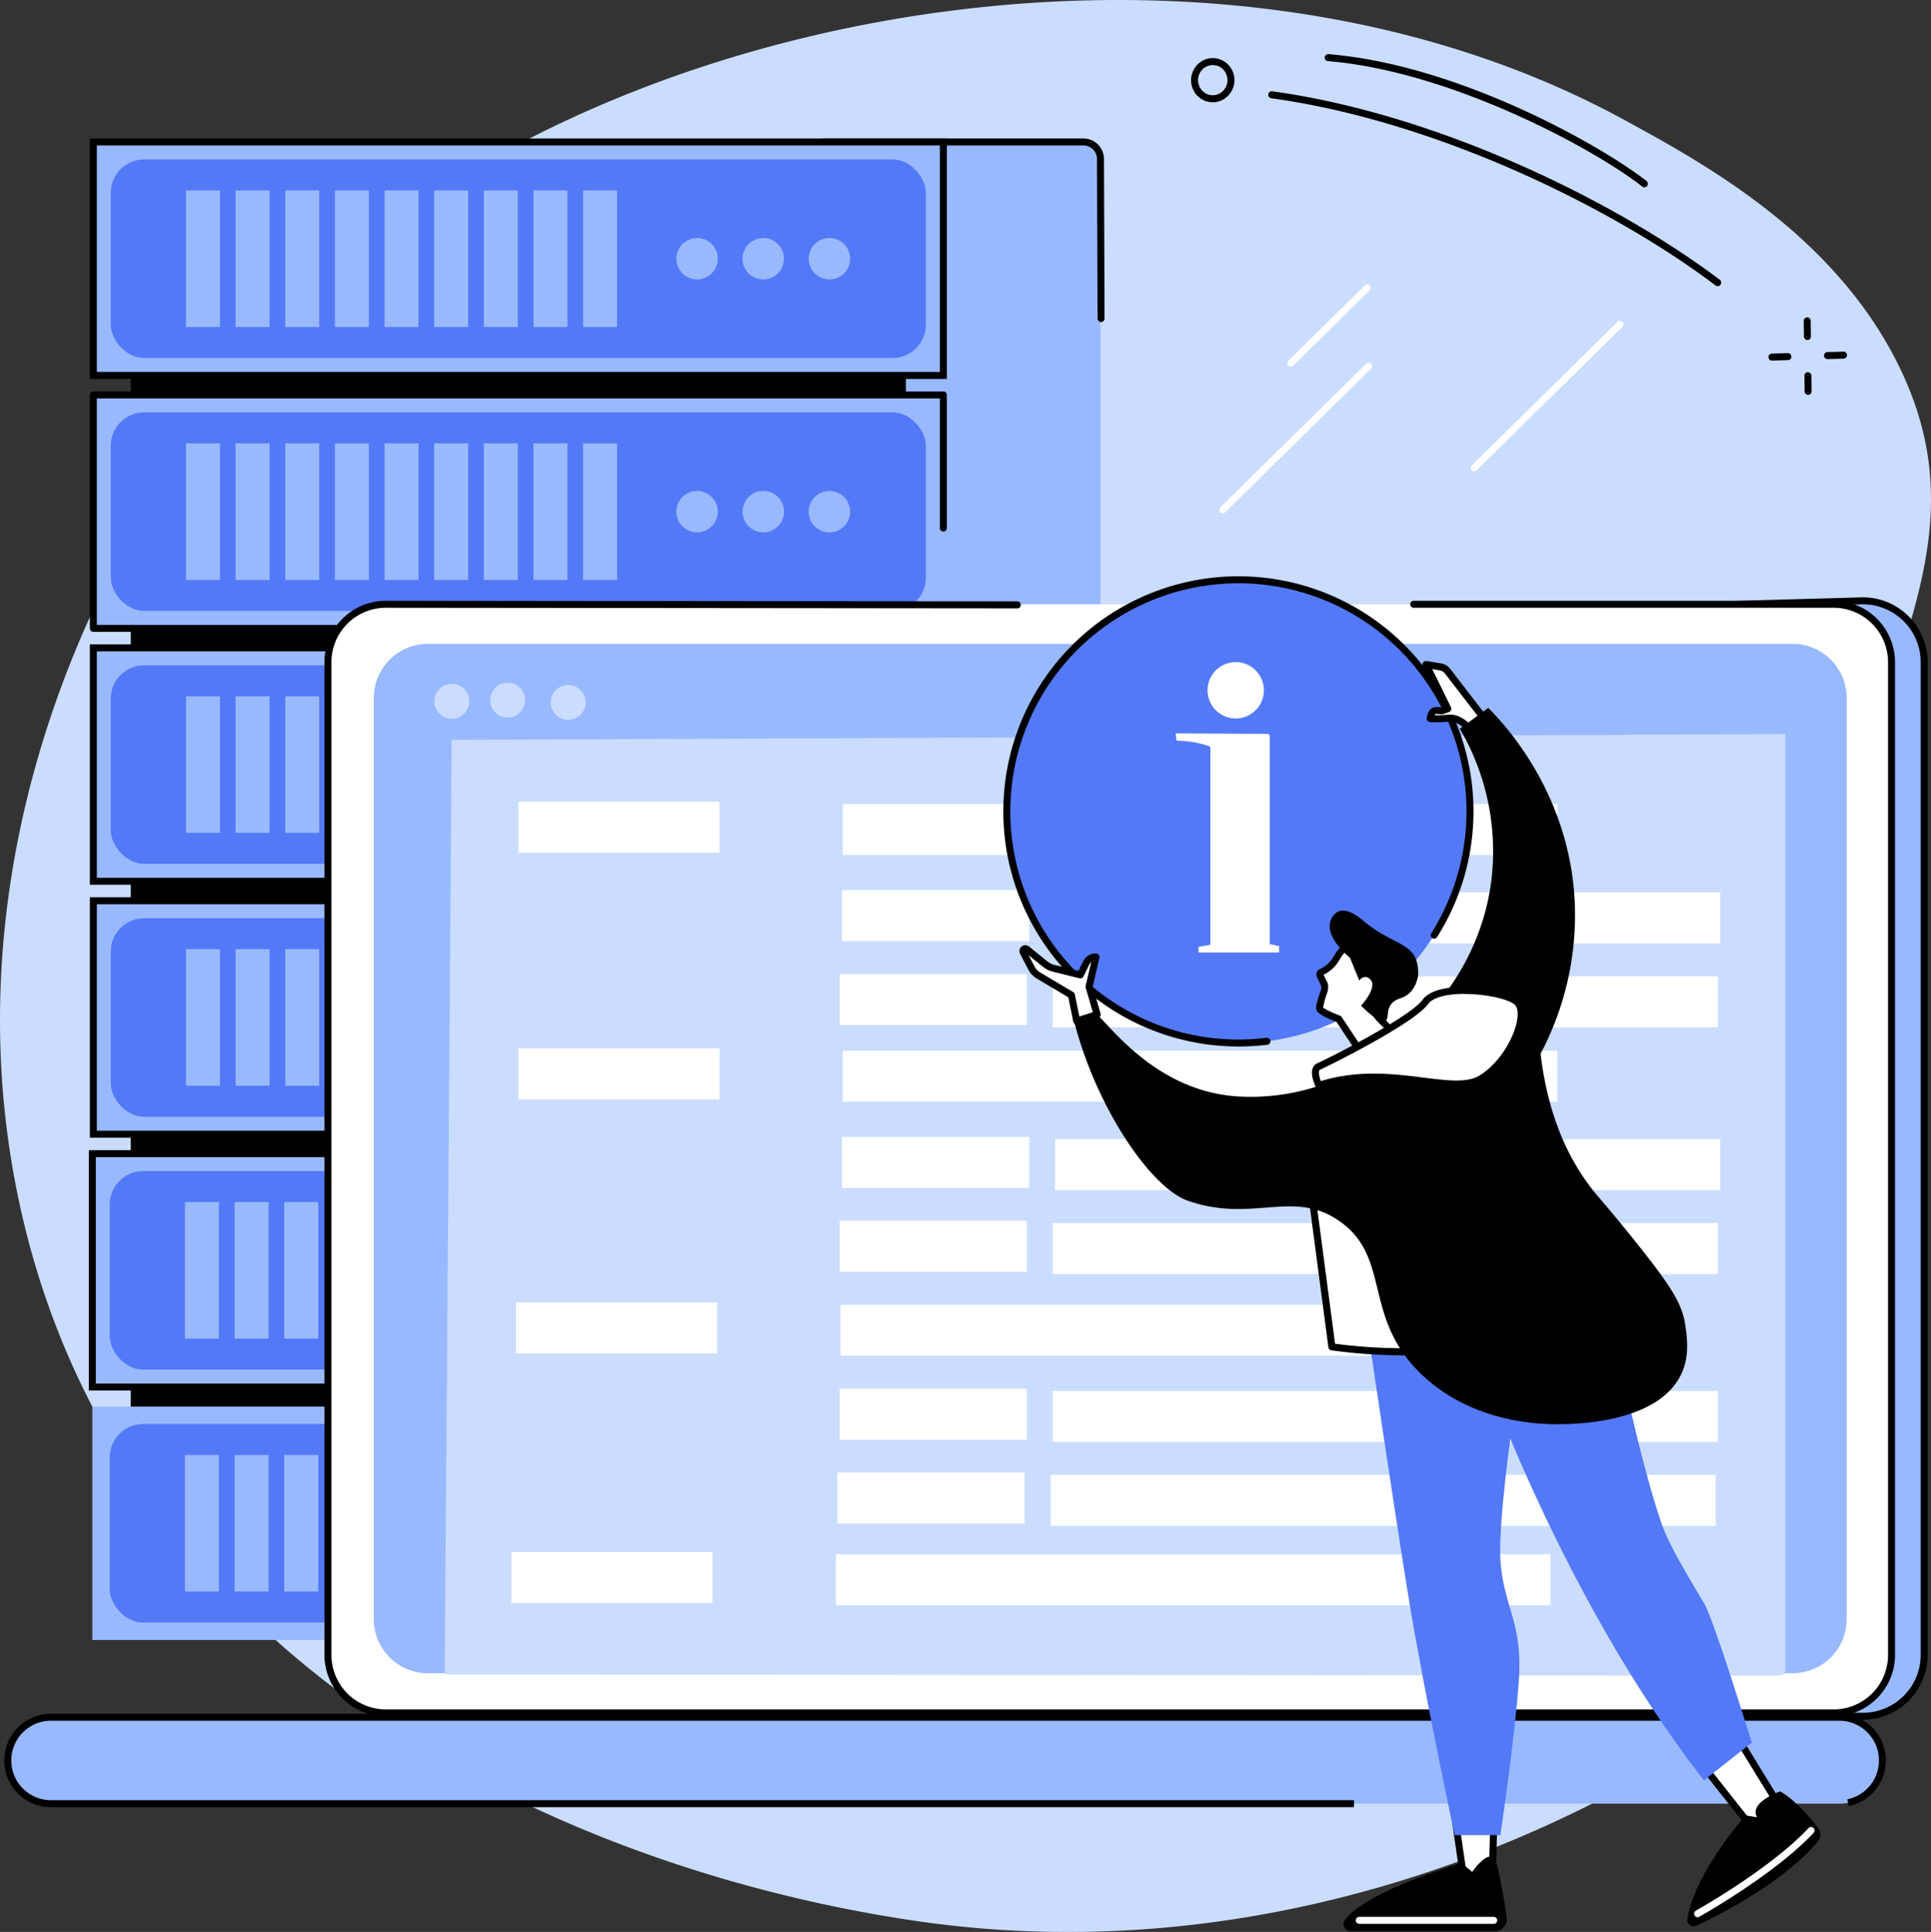 <svg xmlns="http://www.w3.org/2000/svg" viewBox="0 0 829.64 829.96"><rect x="0" y="0" width="829.64" height="829.96" fill="#333333" stroke="none"/><defs><style>.cls-1{fill:#caddff;}.cls-2{fill:#99b9ff;}.cls-3{fill:#5479f7;}.cls-4{fill:#fff;}</style></defs><g id="Layer_2" data-name="Layer 2"><g id="Illustration"><path class="cls-1" d="M815.59,156.72C787.85,100.65,732.38,70.36,698,51.58,549.29-29.61,346.7-7.93,212,67.84,79.11,142.63-37.28,336.93,11.23,529.23c48.69,193,238.88,275,382.36,296,227.83,33.36,419.3-118.72,429.79-171.49a136.31,136.31,0,0,0,2.4-30.69c-4-38.1-35.34-60.72-42.61-147.53C769.8,315.77,864.26,255.05,815.59,156.72Z"></path><path class="cls-2" d="M362.12,61H472.81a0,0,0,0,1,0,0V705.18a0,0,0,0,1,0,0H361.72a7.75,7.75,0,0,1-7.75-7.75V69.15A8.14,8.14,0,0,1,362.12,61Z" transform="translate(826.78 766.18) rotate(180)"></path><path d="M459.9,706.68H354a1.5,1.5,0,0,1-1.5-1.5V61a1.5,1.5,0,0,1,1.5-1.5H465.5a8.82,8.82,0,0,1,8.81,8.8l.25,68.54a1.48,1.48,0,0,1-1.49,1.5h0a1.51,1.51,0,0,1-1.5-1.49l-.25-68.54a5.81,5.81,0,0,0-5.81-5.81h-110V703.68H459.9a1.5,1.5,0,0,1,0,3Z"></path><rect x="56.2" y="111.14" width="333.01" height="569.49" transform="translate(445.4 791.78) rotate(180)"></rect><rect class="cls-2" x="40.11" y="61.01" width="365.19" height="100.28" transform="translate(445.4 222.29) rotate(180)"></rect><path d="M406.8,162.78H38.61V59.51H406.8Zm-365.19-3H403.8V62.51H41.61Z"></path><rect class="cls-3" x="47.59" y="68.49" width="350.22" height="85.31" rx="14.35"></rect><circle class="cls-2" cx="356.36" cy="111.14" r="8.9"></circle><circle class="cls-2" cx="327.93" cy="111.14" r="8.9"></circle><circle class="cls-2" cx="299.49" cy="111.14" r="8.9"></circle><rect class="cls-2" x="250.52" y="81.81" width="14.59" height="58.67" transform="translate(515.63 222.29) rotate(180)"></rect><rect class="cls-2" x="229.19" y="81.81" width="14.59" height="58.67" transform="translate(472.98 222.29) rotate(180)"></rect><rect class="cls-2" x="207.87" y="81.81" width="14.59" height="58.67" transform="translate(430.33 222.29) rotate(180)"></rect><rect class="cls-2" x="186.54" y="81.81" width="14.59" height="58.67" transform="translate(387.68 222.29) rotate(180)"></rect><rect class="cls-2" x="165.22" y="81.81" width="14.59" height="58.67" transform="translate(345.02 222.29) rotate(180)"></rect><rect class="cls-2" x="143.89" y="81.81" width="14.59" height="58.67" transform="translate(302.37 222.29) rotate(180)"></rect><rect class="cls-2" x="122.56" y="81.81" width="14.59" height="58.67" transform="translate(259.72 222.29) rotate(180)"></rect><rect class="cls-2" x="101.24" y="81.81" width="14.59" height="58.67" transform="translate(217.06 222.29) rotate(180)"></rect><rect class="cls-2" x="79.91" y="81.81" width="14.59" height="58.67" transform="translate(174.41 222.29) rotate(180)"></rect><rect class="cls-2" x="40.11" y="169.66" width="365.19" height="100.28"></rect><rect class="cls-3" x="47.59" y="177.14" width="350.22" height="85.31" rx="14.35"></rect><circle class="cls-2" cx="356.36" cy="219.8" r="8.9" transform="translate(-40.97 87.75) rotate(-13.28)"></circle><circle class="cls-2" cx="327.93" cy="219.8" r="8.9" transform="translate(-30.97 55.37) rotate(-9.22)"></circle><circle class="cls-2" cx="299.49" cy="219.8" r="8.9" transform="translate(-67.7 276.15) rotate(-45)"></circle><rect class="cls-2" x="250.52" y="190.46" width="14.59" height="58.67" transform="translate(515.63 439.59) rotate(180)"></rect><rect class="cls-2" x="229.19" y="190.46" width="14.59" height="58.67" transform="translate(472.98 439.59) rotate(180)"></rect><rect class="cls-2" x="207.87" y="190.46" width="14.59" height="58.67" transform="translate(430.33 439.59) rotate(180)"></rect><rect class="cls-2" x="186.54" y="190.46" width="14.59" height="58.67" transform="translate(387.68 439.59) rotate(180)"></rect><rect class="cls-2" x="165.22" y="190.46" width="14.59" height="58.67" transform="translate(345.02 439.59) rotate(180)"></rect><rect class="cls-2" x="143.89" y="190.46" width="14.59" height="58.67" transform="translate(302.37 439.59) rotate(180)"></rect><rect class="cls-2" x="122.56" y="190.46" width="14.59" height="58.67" transform="translate(259.72 439.59) rotate(180)"></rect><rect class="cls-2" x="101.24" y="190.46" width="14.59" height="58.67" transform="translate(217.06 439.59) rotate(180)"></rect><rect class="cls-2" x="79.91" y="190.46" width="14.59" height="58.67" transform="translate(174.41 439.59) rotate(180)"></rect><path d="M334.4,271.44H40.11a1.5,1.5,0,0,1-1.5-1.5V169.66a1.5,1.5,0,0,1,1.5-1.5H405.3a1.5,1.5,0,0,1,1.5,1.5v57.19a1.5,1.5,0,0,1-3,0V171.16H41.61v97.28H334.4a1.5,1.5,0,0,1,0,3Z"></path><rect class="cls-2" x="40.11" y="278.31" width="365.19" height="100.28" transform="translate(445.4 656.9) rotate(180)"></rect><path d="M406.8,380.09H38.61V276.81H406.8Zm-365.19-3H403.8V279.81H41.61Z"></path><rect class="cls-3" x="47.59" y="285.79" width="350.22" height="85.31" rx="14.35"></rect><circle class="cls-2" cx="356.36" cy="328.45" r="8.9" transform="translate(-127.87 348.19) rotate(-45)"></circle><circle class="cls-2" cx="327.93" cy="328.45" r="8.9" transform="translate(-101.01 505.72) rotate(-67.5)"></circle><circle class="cls-2" cx="299.49" cy="328.45" r="8.9" transform="translate(-67.45 77.6) rotate(-13.28)"></circle><rect class="cls-2" x="250.52" y="299.11" width="14.59" height="58.67" transform="translate(515.63 656.9) rotate(180)"></rect><rect class="cls-2" x="229.19" y="299.11" width="14.59" height="58.67" transform="translate(472.98 656.9) rotate(180)"></rect><rect class="cls-2" x="207.87" y="299.11" width="14.59" height="58.67" transform="translate(430.33 656.9) rotate(180)"></rect><rect class="cls-2" x="186.54" y="299.11" width="14.59" height="58.67" transform="translate(387.68 656.9) rotate(180)"></rect><rect class="cls-2" x="165.22" y="299.11" width="14.59" height="58.67" transform="translate(345.02 656.9) rotate(180)"></rect><rect class="cls-2" x="143.89" y="299.11" width="14.59" height="58.67" transform="translate(302.37 656.9) rotate(180)"></rect><rect class="cls-2" x="122.56" y="299.11" width="14.59" height="58.67" transform="translate(259.72 656.9) rotate(180)"></rect><rect class="cls-2" x="101.24" y="299.11" width="14.59" height="58.67" transform="translate(217.06 656.9) rotate(180)"></rect><rect class="cls-2" x="79.91" y="299.11" width="14.59" height="58.67" transform="translate(174.41 656.9) rotate(180)"></rect><rect class="cls-2" x="40.11" y="386.96" width="365.19" height="100.28" transform="translate(445.4 874.2) rotate(180)"></rect><path d="M406.8,488.74H38.61V385.46H406.8Zm-365.19-3H403.8V388.46H41.61Z"></path><rect class="cls-3" x="47.59" y="394.45" width="350.22" height="85.31" rx="14.35"></rect><circle class="cls-2" cx="356.36" cy="437.1" r="8.9"></circle><circle class="cls-2" cx="327.93" cy="437.1" r="8.9"></circle><circle class="cls-2" cx="299.49" cy="437.1" r="8.9"></circle><rect class="cls-2" x="250.52" y="407.77" width="14.59" height="58.67" transform="translate(515.63 874.2) rotate(180)"></rect><rect class="cls-2" x="229.19" y="407.77" width="14.59" height="58.67" transform="translate(472.98 874.2) rotate(180)"></rect><rect class="cls-2" x="207.87" y="407.77" width="14.59" height="58.67" transform="translate(430.33 874.2) rotate(180)"></rect><rect class="cls-2" x="186.54" y="407.77" width="14.59" height="58.67" transform="translate(387.68 874.2) rotate(180)"></rect><rect class="cls-2" x="165.22" y="407.77" width="14.59" height="58.67" transform="translate(345.02 874.2) rotate(180)"></rect><rect class="cls-2" x="143.89" y="407.77" width="14.59" height="58.67" transform="translate(302.37 874.2) rotate(180)"></rect><rect class="cls-2" x="122.56" y="407.77" width="14.59" height="58.67" transform="translate(259.72 874.2) rotate(180)"></rect><rect class="cls-2" x="101.24" y="407.77" width="14.59" height="58.67" transform="translate(217.06 874.2) rotate(180)"></rect><rect class="cls-2" x="79.91" y="407.77" width="14.59" height="58.67" transform="translate(174.41 874.2) rotate(180)"></rect><rect class="cls-2" x="39.66" y="495.59" width="365.19" height="100.28" transform="translate(444.52 1091.46) rotate(180)"></rect><path d="M406.35,597.37H38.16V494.09H406.35Zm-365.19-3H403.35V497.09H41.16Z"></path><rect class="cls-3" x="47.15" y="503.08" width="350.22" height="85.31" rx="14.35"></rect><circle class="cls-2" cx="355.92" cy="545.73" r="8.9"></circle><circle class="cls-2" cx="327.48" cy="545.73" r="8.9"></circle><circle class="cls-2" cx="299.04" cy="545.73" r="8.9"></circle><rect class="cls-2" x="250.08" y="516.4" width="14.59" height="58.67" transform="translate(514.75 1091.46) rotate(180)"></rect><rect class="cls-2" x="228.75" y="516.4" width="14.59" height="58.67" transform="translate(472.09 1091.46) rotate(180)"></rect><rect class="cls-2" x="207.42" y="516.4" width="14.59" height="58.67" transform="translate(429.44 1091.46) rotate(180)"></rect><rect class="cls-2" x="186.1" y="516.4" width="14.59" height="58.67" transform="translate(386.79 1091.46) rotate(180)"></rect><rect class="cls-2" x="164.77" y="516.4" width="14.59" height="58.67" transform="translate(344.13 1091.46) rotate(180)"></rect><rect class="cls-2" x="143.44" y="516.4" width="14.59" height="58.67" transform="translate(301.48 1091.46) rotate(180)"></rect><rect class="cls-2" x="122.12" y="516.4" width="14.59" height="58.67" transform="translate(258.83 1091.46) rotate(180)"></rect><rect class="cls-2" x="100.79" y="516.4" width="14.59" height="58.67" transform="translate(216.18 1091.46) rotate(180)"></rect><rect class="cls-2" x="79.47" y="516.4" width="14.59" height="58.67" transform="translate(173.52 1091.46) rotate(180)"></rect><rect class="cls-2" x="39.66" y="604.25" width="365.19" height="100.28" transform="translate(444.52 1308.77) rotate(180)"></rect><rect class="cls-3" x="47.15" y="611.73" width="350.22" height="85.31" rx="14.35"></rect><circle class="cls-2" cx="355.92" cy="654.38" r="8.9" transform="translate(-384.86 732.79) rotate(-67.5)"></circle><circle class="cls-2" cx="327.48" cy="654.38" r="8.9" transform="translate(-141.59 92.75) rotate(-13.28)"></circle><circle class="cls-2" cx="299.04" cy="654.38" r="8.9" transform="translate(-419.97 680.24) rotate(-67.5)"></circle><rect class="cls-2" x="250.08" y="625.05" width="14.59" height="58.67" transform="translate(514.75 1308.77) rotate(180)"></rect><rect class="cls-2" x="228.75" y="625.05" width="14.59" height="58.67" transform="translate(472.09 1308.77) rotate(180)"></rect><rect class="cls-2" x="207.42" y="625.05" width="14.59" height="58.67" transform="translate(429.44 1308.77) rotate(180)"></rect><rect class="cls-2" x="186.1" y="625.05" width="14.59" height="58.67" transform="translate(386.79 1308.77) rotate(180)"></rect><rect class="cls-2" x="164.77" y="625.05" width="14.59" height="58.67" transform="translate(344.13 1308.77) rotate(180)"></rect><rect class="cls-2" x="143.44" y="625.05" width="14.59" height="58.67" transform="translate(301.48 1308.77) rotate(180)"></rect><rect class="cls-2" x="122.12" y="625.05" width="14.59" height="58.67" transform="translate(258.83 1308.77) rotate(180)"></rect><rect class="cls-2" x="100.79" y="625.05" width="14.59" height="58.67" transform="translate(216.18 1308.77) rotate(180)"></rect><rect class="cls-2" x="79.47" y="625.05" width="14.59" height="58.67" transform="translate(173.52 1308.77) rotate(180)"></rect><path d="M738,122.94a1.52,1.52,0,0,1-.9-.3c-43.55-32.95-119.47-70.59-190.9-80.43a1.5,1.5,0,1,1,.41-3c72,9.92,148.44,47.83,192.3,81a1.5,1.5,0,0,1,.29,2.1A1.52,1.52,0,0,1,738,122.94Z"></path><path d="M706.51,80.46a1.45,1.45,0,0,1-.92-.32c-21.32-16.68-82.82-49.62-135.05-53.88a1.5,1.5,0,1,1,.24-3c56,4.57,117.28,39.35,136.66,54.51a1.51,1.51,0,0,1,.25,2.11A1.47,1.47,0,0,1,706.51,80.46Z"></path><path class="cls-4" d="M525.4,220.49a1.48,1.48,0,0,1-1.07-.45,1.5,1.5,0,0,1,0-2.12l62.54-61.57a1.5,1.5,0,1,1,2.1,2.13l-62.53,61.57A1.49,1.49,0,0,1,525.4,220.49Z"></path><path class="cls-4" d="M633.4,202.49a1.48,1.48,0,0,1-1.07-.45,1.5,1.5,0,0,1,0-2.12l62.54-61.57a1.5,1.5,0,1,1,2.1,2.13l-62.53,61.57A1.49,1.49,0,0,1,633.4,202.49Z"></path><path class="cls-4" d="M554.6,157.5a1.47,1.47,0,0,1-1.07-.44,1.5,1.5,0,0,1,0-2.12l32.92-32.41a1.5,1.5,0,0,1,2.1,2.14l-32.91,32.4A1.49,1.49,0,0,1,554.6,157.5Z"></path><path d="M785.19,154.25a1.5,1.5,0,0,1,0-3l6.82-.18a1.49,1.49,0,0,1,1.54,1.46,1.5,1.5,0,0,1-1.45,1.54l-6.83.18Z"></path><path d="M761.3,154.9a1.5,1.5,0,0,1,0-3l6.82-.19a1.5,1.5,0,0,1,.08,3l-6.82.19Z"></path><path d="M776.55,146.07a1.5,1.5,0,0,1-1.5-1.48l-.08-6.73a1.5,1.5,0,0,1,1.48-1.52h0a1.5,1.5,0,0,1,1.5,1.49l.08,6.72a1.5,1.5,0,0,1-1.48,1.52Z"></path><path d="M776.84,169.62a1.5,1.5,0,0,1-1.5-1.48l-.08-6.73a1.5,1.5,0,0,1,1.48-1.52,1.53,1.53,0,0,1,1.52,1.48l.08,6.73a1.5,1.5,0,0,1-1.48,1.52Z"></path><path d="M521.06,43.94a9.15,9.15,0,0,1-3.33-.63,9.32,9.32,0,0,1-5.21-5.05,9.57,9.57,0,0,1,4.77-12.49,9.09,9.09,0,0,1,7.09-.18,9.29,9.29,0,0,1,5.21,5.05,9.56,9.56,0,0,1-4.77,12.48A9,9,0,0,1,521.06,43.94Zm0-16a6.07,6.07,0,0,0-2.53.55,6.55,6.55,0,0,0-3.24,8.56,6.33,6.33,0,0,0,3.54,3.44,6.12,6.12,0,0,0,4.77-.12,6.57,6.57,0,0,0,3.24-8.57,6.36,6.36,0,0,0-3.54-3.44A6.22,6.22,0,0,0,521.05,28Zm-3.15-.82h0Z"></path><path class="cls-2" d="M634.63,717.48c-16.42-11.73-33.41-22.67-50.68-33.11-35.05-21.17-71.39-40.1-108-58.44-19.25-9.65-39-18.38-58.58-27.36s-39.41-18-59.14-26.93q-27-12.25-54.05-24.57c-60-127.26-126.16-271.54-118-271.54L800.35,258.1a26.39,26.39,0,0,1,26.36,26.35V711a26.39,26.39,0,0,1-26.36,26.35H663C653.7,730.48,644,724.18,634.63,717.48Z"></path><path d="M800.35,738.8H662.5l-.39-.29c-5.22-3.83-10.66-7.56-15.92-11.17-4.09-2.8-8.33-5.71-12.43-8.64-15.1-10.79-31.65-21.6-50.59-33-36.94-22.32-75.26-42-107.88-58.39C460.42,619.82,445,612.79,430.05,606q-6.65-3-13.29-6.06C397.34,591,377.71,582.11,357.63,573c-16.72-7.58-35.66-16.17-54.06-24.57l-.5-.23-.23-.5c-124.2-263.6-120-270.23-118.41-272.72a2,2,0,0,1,1.73-1L800.31,256.6a27.9,27.9,0,0,1,27.9,27.85V711A27.89,27.89,0,0,1,800.35,738.8Zm-136.86-3H800.35A24.88,24.88,0,0,0,825.21,711V284.45a24.88,24.88,0,0,0-24.86-24.85L186.94,277c-.21,6.46,15.91,51.44,118.38,268.94,18.23,8.32,37,16.83,53.55,24.34,20.08,9.1,39.71,18,59.14,26.93q6.63,3,13.28,6.06c15,6.8,30.42,13.84,45.35,21.32,32.67,16.37,71.05,36.13,108.09,58.5,19,11.48,35.61,22.33,50.77,33.17,4.08,2.92,8.31,5.81,12.39,8.61C653,728.4,658.35,732.05,663.49,735.8ZM186.25,277h0Z"></path><rect class="cls-4" x="140.89" y="259.59" width="671.79" height="476.22" rx="24.86"></rect><path class="cls-2" d="M790.2,737.85H21.92a18.5,18.5,0,1,0,0,37H790.2a18.5,18.5,0,1,0,0-37Z"></path><path class="cls-2" d="M184,276.59h586a23.25,23.25,0,0,1,23.41,23.09V695.73a23.24,23.24,0,0,1-23.41,23.08H184a23.24,23.24,0,0,1-23.41-23.08v-396A23.25,23.25,0,0,1,184,276.59Z"></path><path d="M787.82,737.31H165.75A26.38,26.38,0,0,1,139.39,711V284.45a26.39,26.39,0,0,1,26.36-26.36l271.32.26a1.5,1.5,0,0,1,0,3h0l-271.31-.26a23.39,23.39,0,0,0-23.36,23.36V711a23.39,23.39,0,0,0,23.36,23.36H787.82A23.39,23.39,0,0,0,811.18,711V284.45a23.39,23.39,0,0,0-23.36-23.36H607.4a1.5,1.5,0,0,1,0-3H787.82a26.4,26.4,0,0,1,26.36,26.36V711A26.39,26.39,0,0,1,787.82,737.31Z"></path><path class="cls-2" d="M792.45,315.11l.66-14.43c0-12.75-10.84-22.91-23.66-22.91h-581a23.09,23.09,0,0,0-23.32,22.91l-.66,17.76Z"></path><circle class="cls-1" cx="194.11" cy="301.28" r="7.5"></circle><circle class="cls-1" cx="218.11" cy="300.78" r="7.5"></circle><circle class="cls-1" cx="244.11" cy="301.78" r="7.5"></circle><path class="cls-1" d="M764.56,719.85l-573.5-.5,3-401.5,573-2.5v402A2.5,2.5,0,0,1,764.56,719.85Z"></path><rect class="cls-4" x="222.72" y="450.39" width="86.39" height="21.92"></rect><rect class="cls-4" x="362.12" y="451.37" width="307" height="21.92"></rect><rect class="cls-4" x="221.72" y="559.53" width="86.39" height="21.92"></rect><rect class="cls-4" x="361.12" y="560.51" width="307" height="21.92"></rect><rect class="cls-4" x="219.73" y="666.72" width="86.39" height="21.92"></rect><rect class="cls-4" x="359.12" y="667.69" width="307" height="21.92"></rect><rect class="cls-4" x="361.75" y="488.39" width="80.43" height="21.92"></rect><rect class="cls-4" x="453.32" y="489.37" width="285.79" height="21.92"></rect><rect class="cls-4" x="360.75" y="524.45" width="80.43" height="21.92"></rect><rect class="cls-4" x="452.32" y="525.42" width="285.79" height="21.92"></rect><rect class="cls-4" x="222.73" y="344.39" width="86.39" height="21.92"></rect><rect class="cls-4" x="362.12" y="345.37" width="307" height="21.92"></rect><rect class="cls-4" x="361.75" y="382.39" width="80.43" height="21.92"></rect><rect class="cls-4" x="453.32" y="383.37" width="285.79" height="21.92"></rect><rect class="cls-4" x="360.75" y="418.45" width="80.43" height="21.92"></rect><rect class="cls-4" x="452.32" y="419.42" width="285.79" height="21.92"></rect><rect class="cls-4" x="360.75" y="596.56" width="80.43" height="21.92"></rect><rect class="cls-4" x="452.32" y="597.53" width="285.79" height="21.92"></rect><rect class="cls-4" x="359.75" y="632.61" width="80.43" height="21.92"></rect><rect class="cls-4" x="451.32" y="633.59" width="285.79" height="21.92"></rect><path d="M581.73,776.35H21.92a20.07,20.07,0,0,1,0-40.14H790.2a20.07,20.07,0,0,1,4.1,39.71l-.61-2.93a17.07,17.07,0,0,0-3.49-33.78H21.92a17.07,17.07,0,0,0,0,34.14H581.73Z"></path><circle class="cls-3" cx="532.06" cy="348.57" r="99.5" transform="translate(-90.64 478.32) rotate(-45)"></circle><circle class="cls-4" cx="530.92" cy="296.55" r="12.11"></circle><path class="cls-4" d="M545.42,405.55h.08V316.07a.85.85,0,0,0-.9-.81l-39.46-.2.24,2.56a.76.76,0,0,0,.77.65,40.43,40.43,0,0,1,13.39,2.33.75.75,0,0,1,.49.68v84.58l-5.09.91v2.43h34.64v-2.74Z"></path><path d="M532.06,449.57a101,101,0,1,1,85.44-47.12,1.5,1.5,0,1,1-2.53-1.6,98,98,0,1,0-82.91,45.72,99.34,99.34,0,0,0,12.09-.74,1.5,1.5,0,1,1,.36,3A103.25,103.25,0,0,1,532.06,449.57Z"></path><polygon class="cls-4" points="641.78 783.42 641.07 808.63 629.15 808.63 625.15 781.11 641.78 783.42"></polygon><path d="M641.07,810.13H629.15a1.5,1.5,0,0,1-1.48-1.28l-4-27.52a1.52,1.52,0,0,1,.42-1.28,1.49,1.49,0,0,1,1.27-.42l16.64,2.3a1.51,1.51,0,0,1,1.29,1.53l-.71,25.21A1.5,1.5,0,0,1,641.07,810.13Zm-10.62-3h9.16l.63-22.41-13.32-1.85Z"></path><path d="M580.26,829.67H642.1a5.27,5.27,0,0,0,5.23-6c-1.07-7.23-3-19-4.57-23.75-2.42-7.15-10.24,4.24-10.24,4.24l-4.59-3.86s-40.76,11.94-50.11,24.51A3.06,3.06,0,0,0,580.26,829.67Z"></path><path class="cls-4" d="M641.78,826.47H584a1.5,1.5,0,0,1,0-3h57.77a1.5,1.5,0,0,1,0,3Z"></path><polygon class="cls-4" points="730.16 756.62 752.83 785.33 764.82 776.33 745.41 744.66 730.16 756.62"></polygon><path d="M752.83,786.83a1.5,1.5,0,0,1-1.18-.57L729,757.54a1.46,1.46,0,0,1-.31-1.1,1.5,1.5,0,0,1,.56-1l15.26-11.95a1.54,1.54,0,0,1,1.19-.3,1.49,1.49,0,0,1,1,.7l19.41,31.67a1.49,1.49,0,0,1-.38,2l-12,9A1.49,1.49,0,0,1,752.83,786.83Zm-20.56-30,20.83,26.38,9.73-7.3L745,746.88Z"></path><path d="M728.86,827.26c10.39-4.85,37.12-18.43,52.23-36.18a4.5,4.5,0,0,0,.13-5.61c-3.22-4.28-9.74-12.2-16.4-15.89,0,0-13.54,4.71-9.91,11.1l-4.94-.8s-21.81,24.51-25,44.46A2.76,2.76,0,0,0,728.86,827.26Z"></path><path class="cls-4" d="M729.37,823.61a1.51,1.51,0,0,1-.73-2.82c.31-.17,31.77-17.78,48.3-35.36a1.5,1.5,0,1,1,2.18,2.05c-16.84,17.93-48.7,35.76-49,35.94A1.65,1.65,0,0,1,729.37,823.61Z"></path><path class="cls-3" d="M636.77,587.21s34.79,100.11,95.33,177.63l20.54-16.22S736.33,695.81,732.29,689s-14.84-24.35-18.09-33.58c-10.51-29.94-21.67-87-21.67-87Z"></path><path class="cls-3" d="M587.52,570.6S598.61,645.72,605,685.22s20,103.13,20,103.13h19.62s6.46-43.21,8-67.16-6.35-30.73-7.92-50,8.23-81.6,8.23-81.6l-29.06-28.41Z"></path><path class="cls-4" d="M593,438c-3.14-3.15-2.48-5.12-1.91-5.26a22.83,22.83,0,0,0,4.73-2.58c2.38-2.09,3.15-5.1,1.72-6.73a3.55,3.55,0,0,0-3.36-.93c.37-4.36-.88-6.44-1.93-9.43-3.59-10.32-12.6-8.17-15.86-4.47-2.85,3.24-2.64,6-8.81,9.14-.59.3-.57,1.19-.25,1.76l1.62,3.29a5,5,0,0,1,0,2.94c-.71,2.2-2.39,6.82-1.91,7.71.92,1.74,8.15,4.34,8.15,4.34L588,457.07a10.42,10.42,0,0,1-4.6,7.53,1.79,1.79,0,0,0,0,3c2.07,1.29,6.24,3.31,14.62,6.27,11.1,3.91,23.12-10.63,23.12-10.63S617.79,462.75,593,438Z"></path><path d="M602,476a13.35,13.35,0,0,1-4.48-.76c-7.1-2.5-12.12-4.66-14.92-6.41a3.25,3.25,0,0,1-1.53-2.71,3.33,3.33,0,0,1,1.48-2.8,8.92,8.92,0,0,0,3.86-5.94L574.22,439c-2.54-.94-7.49-3-8.5-4.88-.6-1.13-.17-2.92,1.43-7.71l.38-1.16a4.22,4.22,0,0,0,.1-1.8l-1.63-3.3a3.09,3.09,0,0,1-.25-2.35,2.33,2.33,0,0,1,1.18-1.42,12.77,12.77,0,0,0,6.15-5.68,21,21,0,0,1,2.2-3.11,11.14,11.14,0,0,1,10-3.39c2.67.52,6.3,2.4,8.37,8.35.19.54.38,1,.57,1.54a17.67,17.67,0,0,1,1.51,6.85,4.58,4.58,0,0,1,2.92,1.48c2,2.29,1.18,6.17-1.86,8.84a23.1,23.1,0,0,1-4.69,2.67,6.27,6.27,0,0,0,1.94,3c22.38,22.39,27.1,24.72,27.5,24.89a1.5,1.5,0,0,1,1,.91,1.51,1.51,0,0,1-.24,1.49C621.87,464.74,612.4,476,602,476Zm-33.57-43.23c.72.75,4,2.34,7.25,3.52a1.51,1.51,0,0,1,.74.58l12.81,19.33a1.51,1.51,0,0,1,.24,1,11.91,11.91,0,0,1-5.25,8.58.3.3,0,0,0-.15.26.25.25,0,0,0,.12.21c1.8,1.13,5.74,3.1,14.33,6.13,8.08,2.85,17.08-5.5,20.27-8.85-3.12-2.1-10.33-8-26.86-24.58-3.13-3.14-2.94-5.37-2.71-6.19a2.16,2.16,0,0,1,1.5-1.59,22.48,22.48,0,0,0,4.1-2.25c1.87-1.64,2.34-3.75,1.58-4.61a2.13,2.13,0,0,0-2-.44,1.51,1.51,0,0,1-1.74-1.61,14.1,14.1,0,0,0-1.25-7.19c-.2-.52-.41-1.05-.6-1.62-1.27-3.65-3.39-5.86-6.11-6.39a8.13,8.13,0,0,0-7.22,2.42,18.67,18.67,0,0,0-1.89,2.7,15.47,15.47,0,0,1-6.94,6.57l1.61,3.26c.65,1.16.33,3.29.08,4.07-.11.35-.25.75-.39,1.19A35.52,35.52,0,0,0,568.46,432.81Zm52.93,28.94Zm0,0Z"></path><path d="M580,411.44s-11.34-9-8.17-16.28a6.58,6.58,0,0,1,3.07-3.52c4-1.81,9.19,2.56,10.34,3.52,10,8.38,16.75,9.2,21,13.59,1.55,1.59,3.27,4.53,3.06,10.42-.82,4.19-2.55,6.41-4,7.66-2.93,2.56-5.47,1.82-7.55,4.52-2.33,3-.87,6.23-2.5,7.18-1.25.74-4-.08-10.48-6.49,3.87-4.33,5.78-8.6,4.41-10.74a3.58,3.58,0,0,0-2.63-1.63,3.48,3.48,0,0,0-2.52,1.63Z"></path><path class="cls-4" d="M460.32,427.49,446.2,419.1a8.29,8.29,0,0,1-3.1-3.28l-3.52-6.77a1,1,0,0,1,1.57-1.28l7.85,6.38a9.39,9.39,0,0,0,3.79,1.85l11.34,2.79,2.6-5.28a4.35,4.35,0,0,1,4.12-2.43l-3,12.77,3.46,12-8.76,2.82Z"></path><path d="M462.6,440.13a1.44,1.44,0,0,1-.75-.21,1.49,1.49,0,0,1-.72-1L459,428.44l-13.54-8.05a9.79,9.79,0,0,1-3.67-3.88l-3.52-6.76a2.54,2.54,0,0,1,3.85-3.14L450,413a8,8,0,0,0,3.18,1.56l10.19,2.51,2.06-4.2a5.87,5.87,0,0,1,5.54-3.27,1.5,1.5,0,0,1,1.39,1.84l-2.86,12.39,3.35,11.59a1.49,1.49,0,0,1-1,1.84l-8.76,2.82A1.77,1.77,0,0,1,462.6,440.13Zm-20.66-29.78,2.49,4.77a6.71,6.71,0,0,0,2.54,2.69l14.12,8.39a1.52,1.52,0,0,1,.7,1l1.95,9.5,5.78-1.86-3.06-10.57a1.47,1.47,0,0,1,0-.75l2.37-10.27a2.93,2.93,0,0,0-.74.93l-2.59,5.29a1.5,1.5,0,0,1-1.71.79l-11.33-2.79a10.83,10.83,0,0,1-4.38-2.15Z"></path><path class="cls-4" d="M631.29,313s-4.13-4.93-8.61-4.49a57.44,57.44,0,0,1-8.2.21s.23-3.62,2.69-3.49l2.46.14,2.4-.88-9.37-19,6.15,1a5,5,0,0,1,3.12,1.88l15.54,20.17Z"></path><path d="M631.29,314.53a1.52,1.52,0,0,1-1.15-.54c-1-1.2-4.3-4.25-7.31-4a58.36,58.36,0,0,1-8.44.22,1.45,1.45,0,0,1-1-.5,1.51,1.51,0,0,1-.38-1.09c.16-2.46,1.57-5,4.27-4.9l2.15.12.54-.2-8.63-17.52a1.49,1.49,0,0,1,.15-1.56,1.48,1.48,0,0,1,1.45-.58l6.15,1a6.47,6.47,0,0,1,4.06,2.44l15.54,20.17a1.5,1.5,0,0,1,.3,1.14,1.52,1.52,0,0,1-.61,1l-6.19,4.44A1.48,1.48,0,0,1,631.29,314.53Zm-8-7.52c3.56,0,6.7,2.56,8.23,4l3.86-2.78-14.6-18.94a3.5,3.5,0,0,0-2.19-1.31l-3.25-.55,8.07,16.39a1.48,1.48,0,0,1,0,1.22,1.53,1.53,0,0,1-.88.85l-2.4.87a1.49,1.49,0,0,1-.59.09l-2.46-.13c-.31,0-.53.22-.7.55a59.77,59.77,0,0,0,6.15-.26A5.53,5.53,0,0,1,623.25,307Z"></path><path class="cls-4" d="M563.55,512.61l8.71,66s22.71,3.51,45.87,1.57C618.13,580.18,588.73,510.65,563.55,512.61Z"></path><path d="M603.49,582.26A231.48,231.48,0,0,1,572,580.09a1.5,1.5,0,0,1-1.26-1.28l-8.71-66a1.5,1.5,0,0,1,1.37-1.69c26-2,54.87,65.61,56.09,68.49a1.5,1.5,0,0,1-1.26,2.08C613.25,582.1,608.25,582.26,603.49,582.26Zm-29.89-5a224.75,224.75,0,0,0,42.31,1.56c-4.82-10.83-29.45-63.74-50.65-64.77Z"></path><path d="M471.36,435.81c-4.86,3.43-5.1-1-10,2.42,9.33,37,32.83,71.94,49,77.6,27.86,9.73,45.14-5.17,65.08,8.72,22.49,15.65,9.75,41,35,65.58,22.68,22,53.62,21.75,59.83,21.69s42.31-.4,52.15-21.69c3.47-7.49,2.47-14.91,1.75-20.23-1.34-9.91-6-17.21-23.12-38.52-12.5-15.55-14.23-16.76-18-21.83-8.3-11-17.79-28.63-21.16-56.87a127.2,127.2,0,0,0,14.53-68c-3.15-44.54-29.38-72.91-37-80.59l-12.2,9a104.12,104.12,0,0,1,13.59,64.65c-3.85,31.68-21.39,51.51-27,57.65-7.66,8.42-37.27,38.25-81.88,35.63C498.05,469,478.21,442.33,471.36,435.81Z"></path><path class="cls-4" d="M566.64,466.27s-3.3-6.8,0-8.15,39.89-19.67,45.78-27.73,33.54-4.85,39.25,0-2.27,24.83-15,32.8S596.8,456.36,566.64,466.27Z"></path><path d="M566.64,467.77a1.5,1.5,0,0,1-1.35-.85c-.25-.51-2.41-5.11-1.29-8.05a3.67,3.67,0,0,1,2.07-2.14c3.15-1.29,39.53-19.55,45.14-27.23,2-2.74,6-4.49,12-5.2,10.47-1.24,25.06,1.21,29.47,4.94,1.8,1.52,2.62,4.15,2.37,7.6-.61,8.38-7.5,21.33-17.57,27.62-6.26,3.92-15.09,2.82-26.27,1.43-12.46-1.55-28-3.48-44.07,1.8A1.48,1.48,0,0,1,566.64,467.77Zm62.5-40.8a48.85,48.85,0,0,0-5.62.31c-4.92.59-8.44,2-9.89,4-6.4,8.76-44.45,27.43-46.43,28.24a.66.66,0,0,0-.4.43c-.39,1,.14,3,.68,4.49,16.26-5,31.64-3.07,44.06-1.52,10.59,1.32,19,2.36,24.31-1,9-5.61,15.61-17.61,16.16-25.3.18-2.42-.29-4.22-1.31-5.09C647.89,429.14,638.22,427,629.14,427Z"></path></g></g></svg>